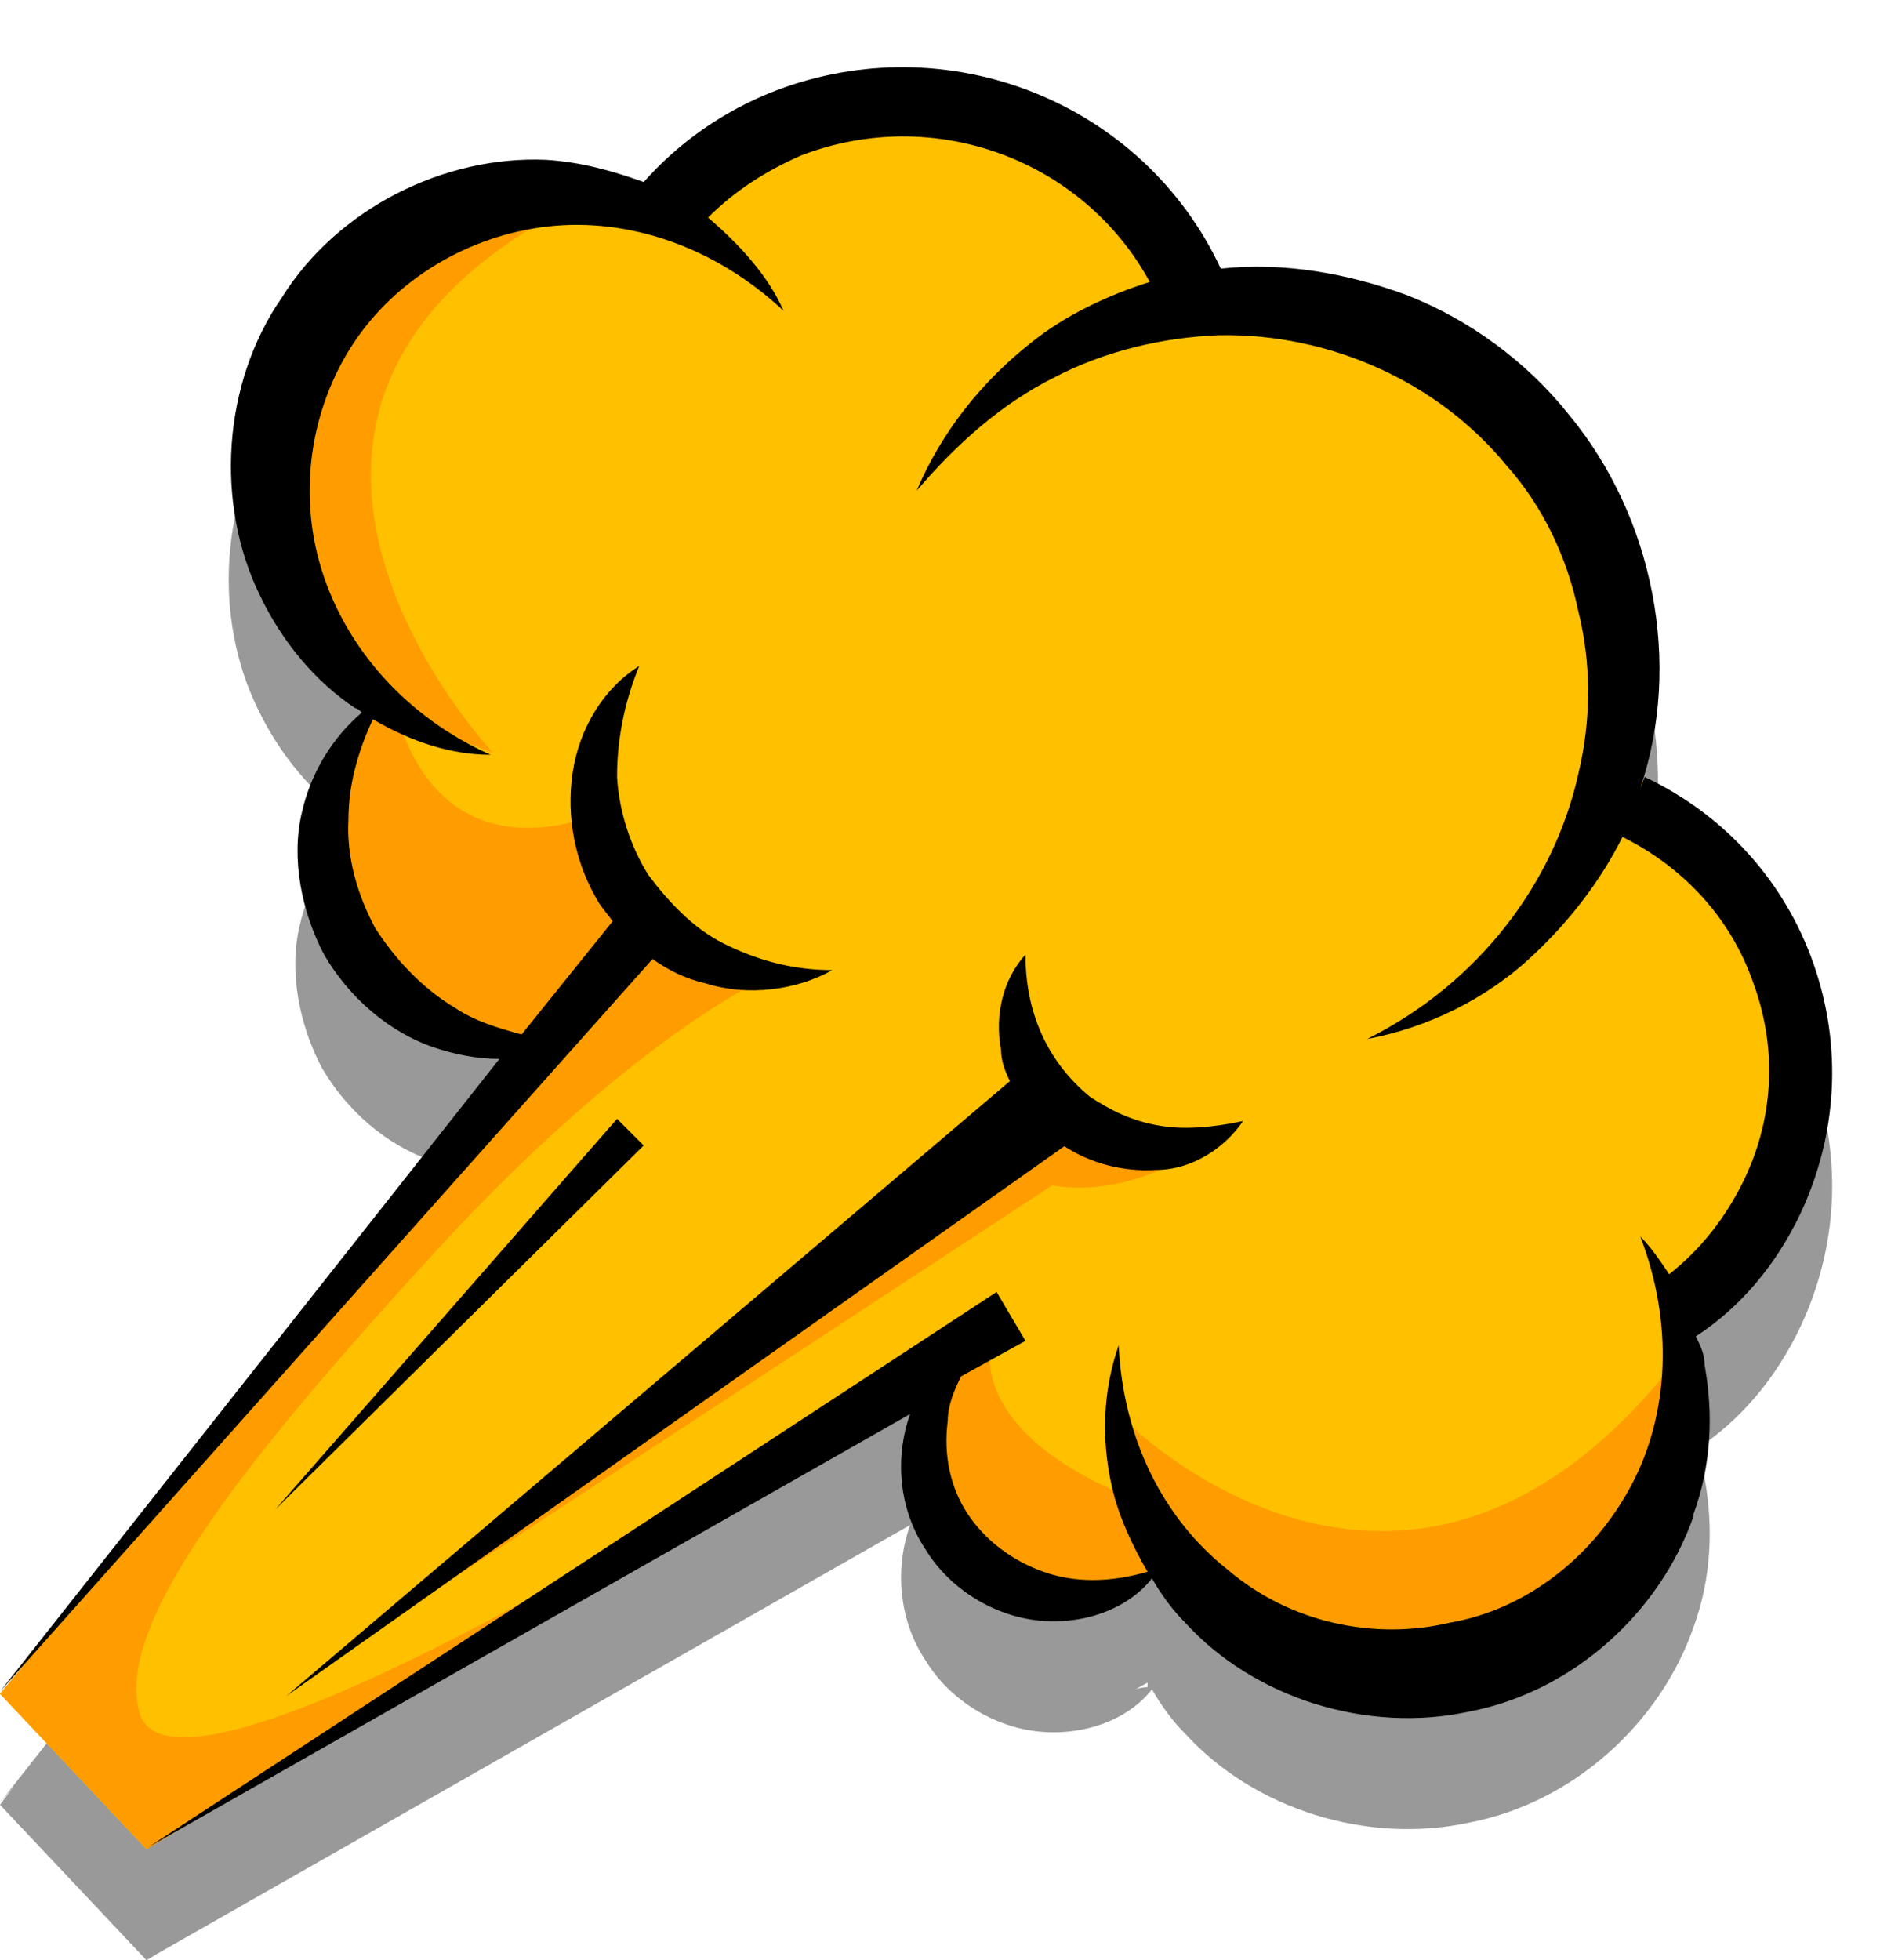 <?xml version="1.0" encoding="UTF-8"?> <svg xmlns="http://www.w3.org/2000/svg" id="_Слой_1" data-name="Слой 1" version="1.1" viewBox="0 0 84.7 88.3"><defs><style> .cls-1, .cls-2 { fill: #000; } .cls-1, .cls-2, .cls-3, .cls-4 { stroke-width: 0px; } .cls-2 { mix-blend-mode: multiply; opacity: .4; } .cls-2, .cls-5 { isolation: isolate; } .cls-3 { fill: #ffc000; } .cls-4 { fill: #ff9d00; } </style></defs><g class="cls-5"><g id="background"><path class="cls-2" d="M.6,80.5l-.6.8h0l6.6,7,.5-.3,33.9-19.3h0c-.7,2-.5,4.3.7,6.1,1.1,1.8,3.1,3,5.1,3.2s4-.5,5.1-1.9c.4.7.9,1.4,1.5,2,3.1,3.4,8.2,5,12.8,4,4.7-.9,8.6-4.5,10.1-8.8.8-2.2.9-4.5.5-6.7,0-.5-.2-.9-.4-1.3h0c2-1.3,3.6-3.2,4.7-5.5,1.7-3.6,1.9-7.6.6-11.3s-4-6.7-7.6-8.4v.3h-.2c1.8-5.6.5-12.1-3.3-16.6-1.9-2.4-4.5-4.3-7.3-5.4-2.7-1-5.6-1.5-8.4-1.2-3.5-7.5-12.3-11-20.1-8-2.3.9-4.3,2.3-5.9,4.1-1.4-.5-2.8-.9-4.4-1-4.6-.2-9.4,2.2-11.9,6.2-2.7,3.9-3,9.3-1,13.4,1,2.1,2.5,3.9,4.3,5.1,0,0,.2,0,.3.2-1.3,1.1-2.3,2.7-2.7,4.5-.5,2.1,0,4.5,1,6.4,1.1,1.9,2.9,3.5,5,4.2.9.3,1.9.5,2.9.5L0,81.2l.6-.7ZM50.5,76.3c.4,0,.8-.3,1.2-.5v.2c-.4,0-.8.2-1.3.3h0Z"></path><g><path class="cls-3" d="M75.9,66.1c.4-2.6,0-5.1-1-7.3,3-2.1,5.2-5.4,5.8-9.3,1.1-6.8-2.9-13.1-9.1-15.4,0-.5.2-1,.3-1.5,1.5-9.4-5-18.3-14.4-19.7-1.4-.2-2.7-.2-4-.1-1.7-4.6-5.8-8.2-11-9.1-5.4-.8-10.5,1.5-13.6,5.6-.3,0-.7-.2-1-.2-7-1.1-13.5,3.7-14.6,10.7-.7,4.5,1,8.7,4.1,11.5-1.3,1.4-2.3,3.2-2.6,5.2-.8,5.2,2.8,10.1,8,11,.3,0,.7,0,1,0L0,76.3l6.6,7,35.4-21.3c-.2.5-.3,1-.4,1.5-.6,3.8,2,7.4,5.9,8,1.7.3,3.4,0,4.7-1,1.9,3.2,5.1,5.6,9.1,6.2,7,1.1,13.5-3.7,14.6-10.7h0Z"></path><path class="cls-4" d="M36.4,65.4l1.3-1.6c-16.3,10.3-30.2,17.2-31.4,13.4-1.2-3.9,4.5-11.2,13.3-20.8,8.8-9.6,14.8-12.3,14.8-12.3l-5.1-2.6-6.1,6h.7L0,76.3l6.6,7s29.8-17.9,29.8-17.9Z"></path><path class="cls-4" d="M29.3,41.4l-2-4.9s-7,3.5-9.4-4.2l4.3,1.6s-14.1-15,2.9-24.3c0,0-4.3.3-8.3,3.1-1.8,1.8-3.1,4.2-3.5,7-.7,4.5,1,8.7,4.1,11.5-1.3,1.4-2.3,3.2-2.6,5.2-.8,5.2,2.8,10.1,8,11,.3,0,.7,0,1,0l-1.4,1.7,6.8-7.7h0Z"></path><path class="cls-4" d="M47,50.6l7.1,1.1s-3.1,2.3-6.7,1.7l-30.8,20.2,30.3-23h.1Z"></path><path class="cls-4" d="M61.3,76.8c7,1.1,13.5-3.7,14.6-10.7.2-1.5.2-2.9,0-4.3h-.8c-12.1,14.8-24.5,2.1-24.5,2.1l1.2,3.9c-8.7-3.2-7.1-7.5-7.1-7.5l-8.6,5.3h0l6-3.6c-.2.5-.3,1-.4,1.5-.6,3.8,2,7.4,5.9,8,1.7.3,3.4,0,4.7-1,1.9,3.2,5.1,5.6,9.1,6.2h-.1Z"></path><g><path class="cls-1" d="M76.3,68.2c.8-2.2.9-4.5.5-6.7,0-.5-.2-.9-.4-1.3h0c2-1.3,3.6-3.2,4.7-5.5,1.7-3.6,1.9-7.6.6-11.3s-4-6.7-7.6-8.4l-.2.5c1.9-5.6.6-12.2-3.2-16.8-1.9-2.4-4.5-4.3-7.3-5.4-2.7-1-5.6-1.5-8.4-1.2-3.5-7.5-12.3-11-20.1-8-2.3.9-4.3,2.3-5.9,4.1-1.4-.5-2.8-.9-4.4-1-4.6-.2-9.4,2.2-11.9,6.2-2.7,3.9-3,9.3-1,13.4,1,2.1,2.5,3.9,4.3,5.1.1,0,.2.1.3.2-1.3,1.1-2.3,2.7-2.7,4.5-.5,2.1,0,4.5,1,6.4,1.1,1.9,2.9,3.5,5,4.2.9.3,1.9.5,2.9.5L0,76.2l29.4-33c.7.5,1.5.9,2.4,1.1,1.9.6,4.1.3,5.7-.6-1.9,0-3.5-.5-4.9-1.2-1.4-.7-2.5-1.9-3.4-3.1-.8-1.3-1.3-2.8-1.4-4.4,0-1.6.3-3.3,1-5-1.6,1-2.7,2.8-3,4.8s.1,4.1,1.2,5.9c.2.3.4.5.6.8l-4.1,5.1c-1.1-.3-2.1-.6-3-1.2-1.5-.9-2.7-2.2-3.6-3.6-.8-1.5-1.3-3.2-1.2-4.9,0-1.5.4-3,1.1-4.5,1.7,1,3.5,1.6,5.3,1.6-3.8-1.7-6.5-4.8-7.6-8.3s-.5-7.3,1.4-10.2,5.2-4.9,8.8-5.3c3.6-.4,7.5.9,10.6,3.8-.7-1.6-2-3-3.4-4.2,1.2-1.2,2.6-2.1,4.2-2.8,6-2.3,12.7.2,15.7,5.7-1.9.6-3.8,1.5-5.3,2.7-2.3,1.8-4.1,4.1-5.2,6.7,1.8-2.1,3.8-3.9,6.2-5.1,2.3-1.2,4.9-1.8,7.4-1.9,5-.1,9.9,2.1,13,5.9,1.6,1.8,2.7,4.1,3.2,6.5.6,2.4.6,4.9,0,7.4-1.1,4.9-4.5,9.4-9.5,11.9,2.7-.5,5.4-1.8,7.5-3.8,1.6-1.5,3-3.3,4-5.3,2.8,1.4,4.9,3.7,5.9,6.6,1.1,3,.9,6.2-.5,9-.8,1.6-1.9,3-3.3,4.1-.4-.6-.8-1.2-1.3-1.7,1.5,3.9,1.3,8-.4,11.2-1.7,3.2-4.7,5.6-8.2,6.2-3.4.8-7.2,0-10-2.4-2.9-2.3-4.7-5.9-4.9-10.1-.7,2-.8,4.2-.3,6.4.3,1.3.9,2.6,1.6,3.8-1.7.5-3.3.5-4.7,0s-2.6-1.4-3.4-2.6c-.8-1.2-1.1-2.7-.9-4.2,0-.7.3-1.4.6-2l2.9-1.6-1.3-2.2L6.7,83.2l34.3-19.5h0c-.7,2-.5,4.3.7,6.1,1.1,1.8,3.1,3,5.1,3.2s4-.5,5.1-1.9c.4.7.9,1.4,1.5,2,3.1,3.4,8.2,5,12.8,4,4.7-.9,8.6-4.5,10.1-8.8h0Z"></path><path class="cls-1" d="M47.9,51.6c1.2.8,2.7,1.2,4.2,1.1,1.6,0,3.1-1,3.9-2.2-1.4.3-2.7.4-3.8.2-1.2-.2-2.2-.7-3.1-1.3-1.7-1.4-2.9-3.5-2.9-6.4-1,1.1-1.4,2.7-1.1,4.3,0,.5.2,1,.4,1.4l-32.6,27.7,35.1-24.8h-.1Z"></path><polygon class="cls-1" points="27.8 50.4 12.4 68 29 51.6 27.8 50.4"></polygon></g></g></g></g></svg> 